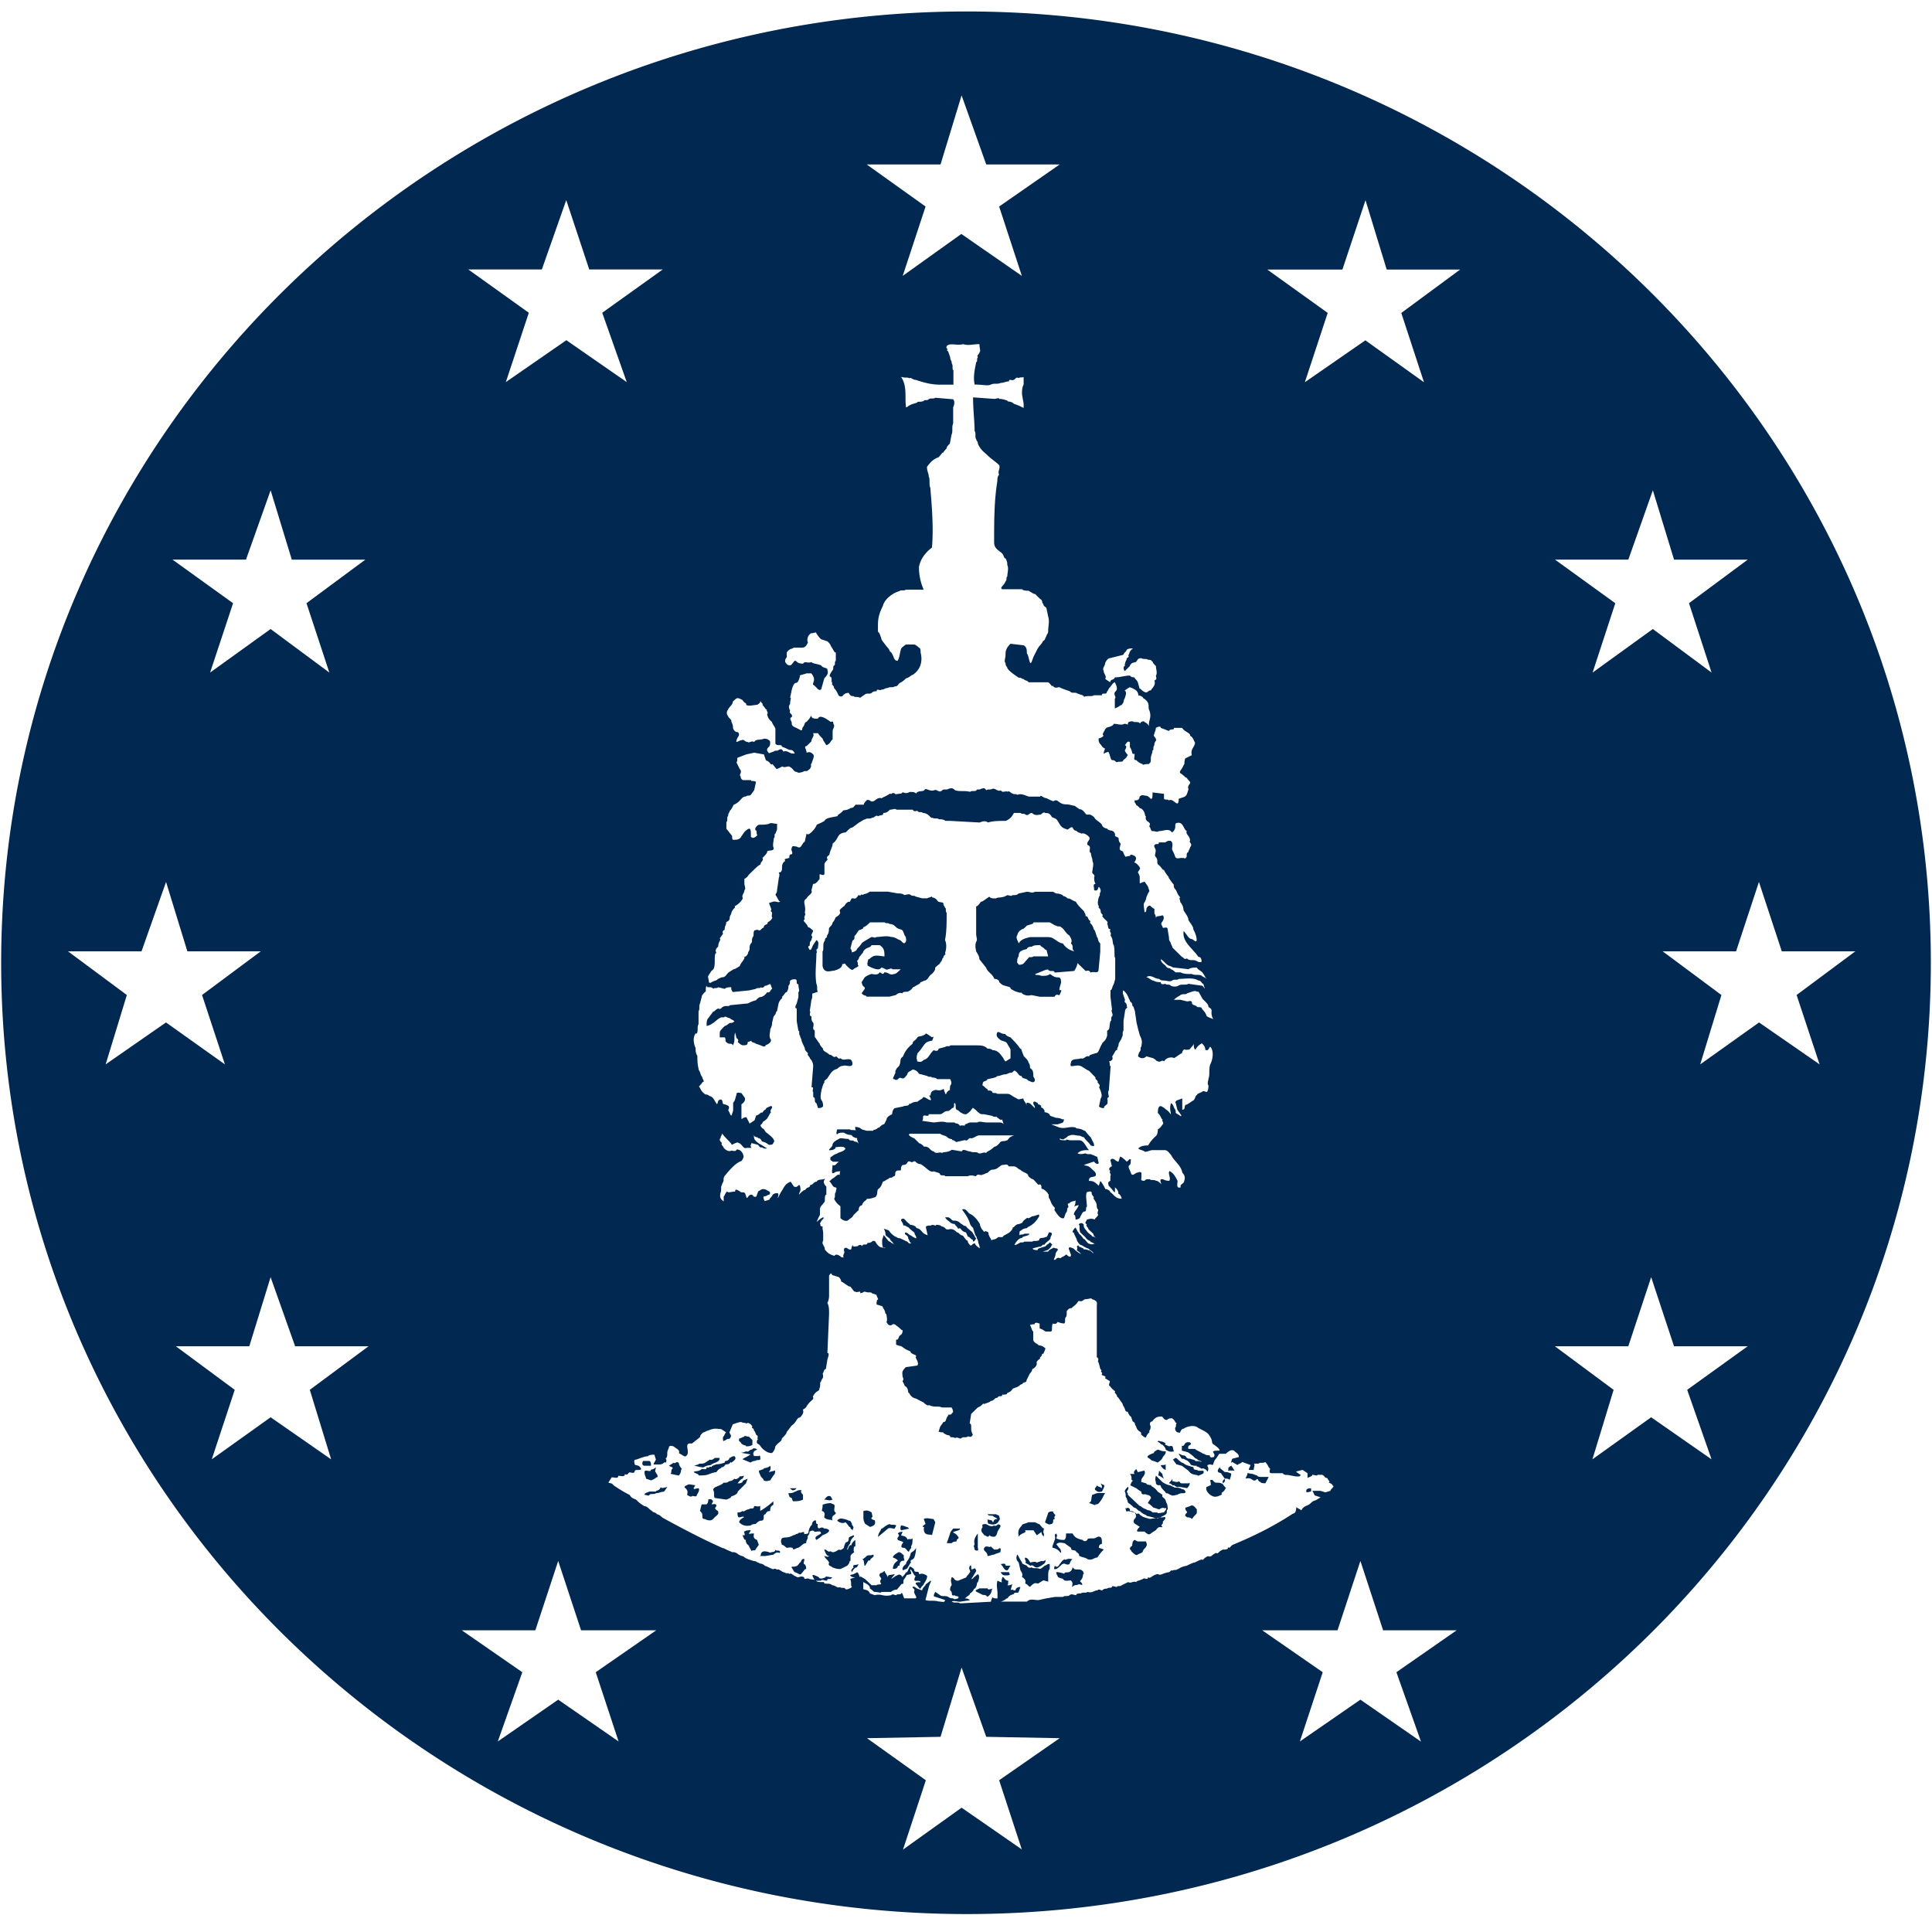 <?xml version="1.0"?>
<svg xmlns="http://www.w3.org/2000/svg" width="76" height="76" viewBox="0 0 78 78" fill="none">
    <path fill-rule="evenodd" clip-rule="evenodd" d="M34.533 62.434v-.26c-.201.133-.134.26-.201.2-.134.121-.062.187-.134.187.072-.254.134-.188.134-.32.067-.193.2-.193.129-.26-.13.062-.196.062-.196.133 0 .188-.134.122-.134.188a.536.536 0 0 0-.062.188c-.14.137-.196.066-.196.066-.201.132-.263.132-.335.071-.134.056-.134-.07-.263-.07.067.202.129.263.2.263-.066.066-.133 0-.2 0 .067.133.129.133.2.265-.066.132.063.132.135.193a.71.71 0 0 0 .325.066l.268-.132c.134-.132.072-.198.134-.198v-.199c.067-.132.2-.132.129-.188 0-.137 0-.198.072-.198m-1.062-.646c-.067-.07-.134-.07-.201-.07-.13-.123-.196.07-.263-.057v-.127c-.134 0 0-.198-.134-.137-.134.066-.067.198-.134.198-.134.193-.067.26-.134.326-.263.066-.062-.066-.196-.066-.124.066-.19 0-.19.066-.068 0-.14.066-.202.066-.196.132-.402.06-.459.132-.072.122 0 .188 0 .254.057 0 .13.066.196.122.067 0 .263-.061.263.066.067 0 .134-.066.201-.066.129-.061.19-.188.325-.188 0-.132.062-.132.062-.264 0-.061.072-.061.072-.194.067-.066.196-.066.196 0 .134 0 .268-.066.268.067-.196.127-.268.127-.196.259.129-.061.196-.132.263-.193.19-.066.263-.133.263-.199v.005zm1.32 1.17c.129 0 .062.264.129.264.134-.198.134-.264.2-.198 0-.133.197-.133.135-.255-.134.056-.201 0-.268.056-.09.088-.155.133-.196.133zm-.335.325c-.062.066-.13.127-.062.188.062-.127.134-.188.196-.188l.072-.132c-.134.066-.268 0-.206.132zm-3.893-1.108c-.196-.061-.129-.193-.129-.26-.175 0-.19.026-.196.026 0-.092.062-.092.062-.158-.062 0-.196 0-.268.066.072.194 0 .133-.062.133.062.132.062.193.134.193 0 .198.13.198.13.259.061.127.133.198.061.198.134-.07.201 0 .201-.07l.134-.189-.072-.198h.005zm.531.518c-.134-.056-.196-.056-.263-.056-.19.056-.056.188-.19.188h.257l.325-.056c.134-.132.201-.07.263-.07v-.057c-.062-.07-.129 0-.19-.07 0 .131-.202.07-.202.131v-.01zm-.794-1.098c.067-.06.134-.06.201-.06.134-.138.191-.138.263-.138.13-.066 0-.254.13-.254.061-.132.133-.132.195-.132 0-.27.129-.203.129-.27v-.127a3.15 3.15 0 0 1-.531.392v-.204c-.129.072-.258-.066-.258.072-.062.066-.134 0-.196.066-.129 0-.2.127-.263.066-.067.06-.134.06-.2.06 0 .072 0 .199.066.199.067 0 .191-.066.191 0-.129.066-.19.132-.19.198.19.198.396.132.458.132h.005zm-.19-1.702.067-.188c-.14.066-.202.066-.202.132-.067.056-.134.056-.2.056.089-.126.156-.188.2-.188l.062-.128c-.129.061-.19 0-.19.061-.13.133-.201.066-.201.066-.13.133-.196.067-.258.133-.073.056-.201 0-.201.056-.196.137-.397.137-.397.264.067.127 0 .264.067.325l.459.066c.134-.044.2-.086.2-.127.202-.066.264-.132.264-.198l.33-.33zm6.33 2.414c-.128.188 0 .188.068.188.128.066.128.198.195.137 0-.07.134-.137.067-.198.067-.066.067-.198.067-.32-.067.06-.2 0-.2.06-.063-.192-.197-.131-.264-.192l.067-.133c-.067 0-.128 0-.2.067.133.127-.063.127 0 .259.133.066.268.066.2.132zm3.63-.844c0-.132-.201-.066-.201-.132 0 .132 0 .198.072.198.19.061.325 0 .392-.137.062-.066 0-.132 0-.193l-.129-.061h-.335c0 .06.134.06.2.06.063.067.135.067.197.133-.196 0-.129.132-.196.132zm-2.779-.132.072.198c-.263.188 0 .061-.072.188 0 .33.268.204.33.27l.134-.524-.072-.132c-.134 0-.263-.066-.397 0h.005zm-2.103-.066c.067 0 0-.127 0-.198-.201-.127-.268-.061-.335-.061v.254c0 .066 0 .132.067.264l.2.127c.269-.066.197-.198.197-.264-.196-.066-.13-.066-.13-.132v.01zm4.15 1.108c-.062.066 0 .066 0 .188.067.071.196.071.134-.066v-.58c-.196.26-.134.326-.134.458zm-.985-.457-.134.391h.196c.067-.066.129-.066.196-.066 0-.122.14-.122.067-.193-.134-.193-.196-.127-.196-.193.196-.067.268-.067.268-.138h-.268c-.086.092-.129.16-.129.204v-.005zm-9.434-1.108c0-.122-.134-.067-.196-.067l.061-.127s-.061-.132-.195-.066c0 .066 0 .132-.073.193h-.195l-.067.27c.195.132 0 .32.195.32.268.132.33 0 .397-.066s.196-.127.134-.254c-.2-.132-.072-.132-.072-.203h.01zm7.784.91-.067-.057c-.061 0-.128-.066-.263-.066-.056.122 0 .193 0 .193l.33-.07zm-.526-.123c-.067-.06-.2 0-.262-.06-.202.06-.269.187-.336.187-.056.138-.134.204-.134.33l.397-.33c.073-.056.201 0 .268 0l.067-.122v-.005zm.33 1.23c-.134-.132-.195-.188-.268-.132-.129.071-.196.132-.196.193.196.066.196.133.196.133a.365.365 0 0 0-.196.325c.269 0 .13-.132.269-.132 0-.199.128-.199.196-.199 0-.066-.068-.198 0-.198v.01zm.263-.132c-.067.326-.195.326-.195.458-.202.132-.13.254-.13.254.13-.061.197-.061.197-.127.067-.066.067-.132.134-.193-.067-.133.067-.066.134-.199.067-.193.067-.325.067-.391-.067.137-.13.137-.196.198h-.01zm-10.094-2.663c-.062.193-.201.127-.201.193h-.263c-.134.061-.196.061-.196.132.062 0 .196.066.196 0 .067-.066.201 0 .263-.066.134 0 .2-.061.33-.061l.134-.193c-.196.056-.263.056-.263 0v-.005zm6.929.518-.072-.127c-.134-.066-.196.066-.263.127.129 0 .2.066.335 0zm-7.326-1.367c0-.193-.067-.193-.067-.193h-.258c-.062.142 0 .193.067.193h.263-.005zm7.852 2.282c.134.132.134.198.196.198 0 .127.129.056.067.194l.062-.194c-.13-.198-.062-.127 0-.127-.13 0-.062-.137-.196-.137-.134-.066-.196-.066-.196-.066-.196-.066-.268.066-.268.066.067.066.206.137.33.066h.005zm-8.115-2.023c0 .137.062.198.062.264l.2.067c.197-.066.197-.133.269-.133 0-.132-.072-.132-.072-.198-.062 0 0-.127 0-.198-.134.132-.263.071-.196.132-.067.066-.263-.066-.263.066zm13.523-20.703.268.336c.062.188.268.254.33.452.129 0 .201.066.201.133.129.132.19.132.19.132.202.06.269.06.269.132.13.084.218.127.263.127.134.066.196 0 .196.066.196.132.33.066.392.066l.33.066h.592c.067-.132.13-.066.196-.066.134-.26.067-.198 0-.198 0-.127.067-.254.067-.32 0-.199-.067-.199-.134-.199-.19 0-.263-.132-.325-.132-.061.071-.2.071-.335.071-.19-.07-.19 0-.257-.07l.33-.133c.128-.056.195-.056.195-.056.062.127.263 0 .263.127l.794-.066c.13-.193.13-.32.13-.32l.33.32c.066 0 .133-.056.2.066.13-.066.325.066.325-.127l.067-.722v-.325c-.129-.132-.067-.198-.129-.254-.072-.193-.072-.264-.134-.32-.067-.275-.2-.209-.129-.33-.134-.067-.072-.199-.2-.199 0-.132-.063-.132-.063-.198-.134-.132-.268-.264-.33-.386-.2-.067-.2-.133-.335-.133-.134-.132-.196-.07-.196-.132-.134-.066-.2-.066-.263-.066l-.129-.071h-.726c-.134.071-.196 0-.33 0l-.336.071c-.061.066-.128.066-.257.066 0 .061-.134 0-.201 0-.201.132-.33.061-.46.132-.133 0-.2 0-.262-.07-.206.136-.268.203-.34.203-.083.125-.146.188-.191.188V37.7c0 .132.067.254 0 .32-.067.198 0 .33 0 .391.129.199.129.264.129.32h.005zm2.18-.121c-.071.066-.2 0-.2.066-.134.132-.196.254-.263.254-.196.066-.134-.056-.196-.056 0-.066 0-.199.062-.264 0-.067 0-.128.072-.199.196-.122.263-.06.263-.122.062-.07.134-.07.196-.07.072-.062.206-.062.33-.062l.062.061c.134.071.134.132.2.132l.068.26h-.593zm-.66-.844c.063-.199.135-.199.197-.254.067 0 .129-.077.196-.143.196-.066.268-.066.268-.132h.654c.135.066.202.132.263.132.062.061.13 0 .196.061.13.077.201.265.335.336.062.117.13.188.062.32.14.132 0 .203.14.325-.196-.06-.33-.122-.465-.325-.134 0-.262-.132-.391-.198-.072-.056-.196-.056-.263-.056h-.66c-.268.056-.397.122-.464.254-.062-.132-.13-.254-.062-.32h-.005zm-2.706 11.579s.062.07.19.07c0 .057.068.057.135.194.14-.071.072.066.268.132.062 0 .062.056.129.188.072 0 .072.066.201.132 0 .122.062.056.129-.066-.067-.066-.067-.132-.129-.198 0-.056-.129-.122-.263-.26 0-.065-.062 0-.196-.126-.067 0-.067-.133-.33-.133-.067 0-.067-.066-.2-.132h-.13s0 .066.201.194l-.005.005zm-10.357 10.74.072-.127c-.129 0-.268-.066-.33 0-.196.07-.062.127-.062.127.124.132.062.193.062.264.134.097.144.066.196.066 0-.066.196.066.196-.066.086-.129.11-.217.072-.264-.134 0-.201.066-.201 0H28zm24.932.132v-.132c-.196 0-.196.066-.196.132s.134 0 .196 0zM34.667 38.997c-.072-.066 0-.127-.072-.193.129-.133.072-.194.129-.194.072-.127.128-.127.128-.198.134-.193.269-.122.336-.254h.33c.19.132.19.254.19.453-.134 0-.325-.067-.459 0-.134.066-.134.122-.2.122 0 .07-.068.198 0 .264.262.137.463.193.525.07.134 0 .206.123.263.067.072 0 .134-.066.201 0h.325c-.134.127-.196.188-.263.188-.196.071-.196-.066-.397-.066-.062.137-.134 0-.19 0-.073.137-.269.066-.33.066a.858.858 0 0 0-.269.132l-.129.199c.062.264.13.132.13.264l-.13.188c.13.132.196.066.196.132h.928l.263-.066c.134-.132.263-.066.263-.066 0-.066.129-.066.196-.066.201-.066.201-.193.268-.193.201-.127.258-.127.258-.193.067 0 .134-.067.201-.067.134-.066.134-.188.263-.264.134-.132.134-.188.134-.254.129-.137.196-.137.196-.193.134-.138.067-.199.134-.199 0-.132.134-.132.067-.193.067-.193.067-.396 0-.528.067-.32.067-.717.067-1.103-.067-.066 0-.198-.067-.198 0-.067-.067-.067-.067-.194-.067-.06-.196 0-.258-.127-.134-.137-.2-.066-.2-.137l-.202.071h-.196l-.263-.07c-.067-.062-.129 0-.196-.062-.067-.066-.196 0-.263 0-.067-.066-.196-.066-.268-.066l-.397-.071h-.721c-.202.137-.269.071-.269.137-.128-.066-.061.061-.19 0-.134.198-.134.132-.268.132-.067.066-.067.188-.134.132-.196.122-.134.188-.196.188-.14.133-.196.133-.14.265-.056.132-.129.132-.19.193-.073.188-.134.188-.134.26-.073.126-.134.126-.134.208 0 .254-.135.254-.068.32-.128.056-.061.122-.128.188-.062.137 0 .33-.062.391v.585c.062.325.325.193.459.193.2-.056.335-.122.335-.26.19-.055.123 0 .123 0 .196.204.269.26.33.204.073-.066.135-.066.207-.137h.005zm-.335-.712c.067-.203.067-.335.129-.335.072-.066 0-.188.072-.188l.134-.199c.129-.056.19-.056.19-.132.068 0 .202-.127.269-.193h.587c.072.066.134 0 .201.066.134 0 .196.066.263.127.062.077.196.077.263.132.067.133.067.199.13.265 0 .056.061.188-.063.254-.067 0-.134-.132-.196-.132-.134-.066-.206-.122-.335-.122-.19-.061-.397 0-.587 0-.073.056-.135 0-.202 0-.2.122-.335.188-.396.254-.13.203-.201.203-.201.264-.135.132-.196.061-.196.132 0-.088-.023-.152-.067-.193h.005zm-4.218 20.108c.067 0 .196 0 .263-.066v-.188l-.134-.132c-.061 0-.2-.071-.2 0-.063 0-.13.066-.191.066-.067.132.067.132.067.193.128.127.2.056.2.127h-.005zm3.16 2.867c.13.132.264.066.336.132-.072-.254.134-.193.134-.325-.134-.061 0-.264-.072-.325l-.134-.056c-.196 0-.263.056-.325.056 0 .203-.067.269 0 .269.129.06.062.193.062.254v-.005zm-4.613-1.759c.13-.044.218-.066.262-.066.13-.198.202-.127.202-.198.134 0 .134-.117.195-.117.202 0 .14-.142.202-.066.2-.132.2-.193.129-.264-.13 0-.13.066-.196.066-.062.193-.196.066-.196.193-.201.066-.263.066-.33.066-.134.056-.196.056-.196.117-.134-.061-.067.071-.201 0 0 .132-.13.071-.196.071-.13.127-.258.066-.33.127.072.066.2.066.2.137.197 0 .326 0 .46-.07l-.005.004zm-1.454-.452-.196.122c.062.06.196.06.129.132-.072.066 0 .127-.072.198l.335.071c.134-.137.062-.264.134-.264-.134-.132-.134-.254-.134-.254-.134-.071-.134.066-.201 0l.005-.005zm1.52.071c.099-.056.15-.066.15-.066.175-.071.175-.132.175-.193h-.195c-.13.122-.196.066-.196.066l-.201.132c-.134.066-.258 0-.258.066-.072 0-.134.056-.201.056.134 0 .263.061.397.061.196-.117.263-.061.33-.117v-.005zm3.362 1.032.072-.066h-.268c.134.132.134.066.201.066h-.005zm-.067.457c.134 0 .268 0 .397-.066v-.193c-.124-.132-.067-.132-.067-.193-.196 0-.196.066-.263.066-.067.061-.201.061-.263.061.041.132.057.163.062.163.134.035.067.101.134.167v-.005zm-1.325-1.037c.077.127.134.127.134.194.134.066.206 0 .263 0l.129-.194c.072-.07.072-.137.072-.203l-.263.066c.129-.127.062-.259.062-.259-.134.132-.263.061-.263.132l-.19.066c0 .132.056.132.056.203v-.005zm-.582-.976a.589.589 0 0 1-.202.056l.392.066c-.196.133-.268.133-.325.199l.325.132c.067-.071.201-.071.201-.071.062-.061.134 0 .191-.061 0-.066 0-.199-.057-.132h-.2c-.063-.133 0-.133 0-.194l.128-.07c-.062-.062-.196-.062-.196 0-.134 0-.134.126-.263.07l.005.005zm2.366 4.357c-.129-.067-.129.132-.19.132-.135.193-.135.132-.135.132-.072.066-.201 0-.201.066.062.066.062.127.129.188.2.066.2.132.263.066.129-.132.129-.193.2-.193 0-.066 0-.132-.071-.198-.062 0 0-.132 0-.193h.005zm14.172-1.658c-.082.006-.165.026-.247.026-.201-.066-.263-.066-.33-.132-.062 0-.062-.132-.196-.061-.015-.051-.046-.051-.067-.071.067.127.067.193 0 .259-.062.066-.062.132 0 .198l.201.127c-.129.127-.129.193-.072.193h.268c.134.133.201.133.263.066l.201-.132c.129-.193.201-.07.263-.127-.134-.066.072-.127 0-.198.201-.198.072-.198.072-.198-.067.02-.124.015-.185.02-.026.015-.042.02-.078.046l-.082-.026-.01.01zm.279-.945-.196-.132c-.124-.193-.268-.193-.268-.264-.191 0-.191-.066-.191-.066l-.201-.056c0-.066 0-.133.067-.199.134-.198.062-.198.062-.264l-.268.066-.062-.127c-.067.066-.134.127-.067.198h-.19c.128.133 0 .265.128.265-.129.122-.072.188-.129.188l.263.127a.853.853 0 0 0 .196.132c0 .198.201.061.201.132.129 0 .19.066.19.132l-.128.199c.196.122.196.193.268.193l.19.066c.202-.137.202 0 .264-.066.072.066-.062.132-.062.188-.134 0-.268.07-.268 0h-.196c-.13-.127-.196-.061-.258-.127-.201-.066-.201-.138-.268-.138l-.201-.188c-.19-.193-.325-.264-.268-.33-.13-.061.072-.127 0-.254-.062.056-.13.127-.13.193.073.132 0 .198.073.26l.062.197c.201.122.201.194.268.194.129.066.129.132.201.132.196.193.268.132.268.193l.258.066.118.035a.572.572 0 0 0 .16-.02c.124-.071.201-.096.253-.142.072-.071 0-.132.072-.198 0-.26-.072-.26-.072-.326-.062-.193-.196-.132-.134-.264l-.005.005zm.727-.264c-.201-.056-.263 0-.263-.056-.067 0-.134-.071-.201-.071a.896.896 0 0 1-.263-.122l-.263-.26c-.062.194 0 .194 0 .316.067.137.2 0 .2.137.135.193.197.193.197.254.134 0 .134.066.2.066.068.066.197 0 .264 0 .196-.132.33 0 .33-.132-.062-.132-.134-.066-.196-.132h-.005zm.397.717-.201.07c0 .133.072.133.072.189-.134.132-.072.132 0 .198.062 0 .129 0 .196.066.129-.188.196-.188.196-.264v-.127c-.067-.066-.134-.204-.263-.138v.006zm-1.258-1.23.2.127a.448.448 0 0 1-.071-.194l-.134-.132c0 .132-.062.203 0 .203l.005-.005zm-1.18 1.367c-.073-.137-.135 0-.202-.066.072.066 0 .188.129.132l.263.06c-.067-.06-.15-.06-.19-.06v-.066zm.319 1.296-.13-.066c-.133.066-.061.259-.133.259-.13.127 0 .127 0 .198.134.132.206.188.263.132.134-.07.2-.07.2-.132.063-.137.135-.137.135-.198.067-.066 0-.132 0-.198h-.335v.005zM39.033.463C17.53.463.047 17.648.047 38.87c0 21.22 17.488 38.406 38.986 38.406 21.499 0 38.92-17.19 38.92-38.406 0-21.216-17.416-38.407-38.92-38.407zM65.74 22.594l.99-2.8.856 2.8h2.975l-2.372 1.759.912 2.8-2.371-1.758-2.433 1.759.917-2.801-2.433-1.759h2.964-.005zM48.911 40.816c0 .133 0 .204.073.33-.134-.065-.201-.065-.268-.126-.067-.204-.202-.27-.202-.326-.061-.066-.195 0-.195-.066-.134-.066-.196-.066-.196-.132 0-.132-.134-.066-.196-.066l-.268-.066h-.263c.129-.132.196-.132.263-.193.134-.066.196 0 .268-.066.196-.066.325-.132.392-.066h.067c.128.198.128.259.2.325.135.132.197.193.197.26 0 .065.134.065.134.187l-.006.005zm-1.65-1.031c-.066-.066-.2 0-.2-.066-.062 0-.196.066-.196-.066-.258 0-.258-.067-.33-.067-.13-.066-.196-.132-.258-.132.19-.132.33.066.52.066.073.066.135.066.202.066.134 0 .196.067.33 0 .067-.066.196 0 .263-.066.263 0 .593-.066.788.066.13 0 .13.133.201.133l.062.198c-.062-.066-.062-.132-.196-.132l-.464-.066c-.133.066-.262 0-.396.066-.068.06-.263.06-.33 0h.005zm1.455-.265c-.067-.066-.135-.066-.202-.127-.128-.07-.262 0-.391-.07-.196 0-.33 0-.464-.067h-.201c-.13-.127-.196-.127-.196-.127 0-.066-.13 0-.201-.137-.062-.066-.196-.127-.196-.265.134.072.196.199.33.265.067 0 .134.07.2.07l.594.067c.067-.066.263-.066.33-.066.067.122.195.122.262.254.062.071.062.132.135.198v.005zm-4.094-12.763c.067-.132.134-.188.201-.188l.526-.132c.062-.132.134-.132.134-.198.062-.061.19-.061.263-.061-.201.132-.129.264-.201.264.072.132-.062.066-.062.188-.072.132-.072.198-.072.264-.062 0-.062.133 0 .199l.201-.199c.057-.188.263-.132.263-.188.062-.07.062-.132.196-.132.134.061.2 0 .268.061.196 0 .129.071.196.071 0 .056.072.122.134.188 0 .133.067.265 0 .387 0 .07.067.137-.062.193.062.198-.072.27-.14.396-.128 0-.128.132-.262.066s-.134-.132-.196-.132l-.072-.26c-.062-.131-.13-.131-.13-.197-.061 0-.133 0-.19-.072-.2 0-.402.072-.603.072-.057.127-.19.066-.19.198l-.202-.132c.067-.137-.062-.198-.062-.326-.072-.127.062-.198.062-.33zM37.972 6.64l.85-2.79.995 2.79h2.965l-2.444 1.698.917 2.8-2.443-1.692-2.367 1.692.923-2.8-2.376-1.698h2.98zm-8.585 22.014c.062-.132.197-.198.197-.325.195-.198.195-.132.262-.132l.134.066c.062.132.201.132.134.193.13.07.325 0 .46 0 .071-.061.128-.061.128-.193 0 .132.134.132.077.193.13.137.13.198.191.198-.062.061.073.061 0 .193.073.264.201.264.201.326.062.132.134.198.134.264v.58c.062.131.263 0 .263.131.196.061.263.128.325.128.134 0 .134.066.201.132-.2.07-.263-.133-.464-.067-.056-.066-.056-.127-.19-.066-.068.066-.13 0-.202.066l-.19.067c-.134-.133-.073-.194 0-.26.062-.066.062-.259 0-.259-.073-.066-.134-.066-.207-.066-.134.066-.324 0-.391.132-.134-.066-.196.061-.258 0-.14 0-.14-.132-.268-.066-.067 0-.134.066-.196.066 0-.198.196-.264.062-.396-.134 0-.196-.127-.196-.188 0-.137-.067-.198-.067-.265 0-.066-.13-.132-.13-.198-.071-.06-.071-.193 0-.254h-.01zm-.793 10.74.134-.203c.128-.056.128-.26.128-.386 0-.194 0-.326.067-.326-.066-.132 0-.193.073-.264 0-.198.129-.264.062-.33l.134-.188c-.062-.133.067-.133.067-.188 0-.143.061-.143.061-.275.073-.056.14-.056.14-.188 0-.066.067-.132.067-.193.067-.198.2-.198.129-.264a.778.778 0 0 0 .335-.32c-.067-.133.062-.199.062-.326.072-.066 0-.193 0-.26v-.203c.139-.066.139-.127.2-.188.269-.259.325-.325.454-.396 0-.127.134-.127.078-.26.129-.131.19-.192.19-.264.073-.06.263 0 .263-.127-.061-.132 0-.264 0-.396.073-.066 0-.193.073-.193 0-.056.061-.122.061-.194v-.203c-.134 0-.262-.06-.324 0-.263.071-.397 0-.47.071-.061.066-.128.133-.061.199.061 0 0 .122.061.188-.128.132-.195.132-.262.066 0-.188 0-.326-.062-.326s-.13.066-.201.133l-.13.188c-.066.127-.195.127-.33.127-.066-.066 0-.127-.066-.194l-.201-.254v-.264c.072-.066 0-.193.072-.254 0-.132.062-.132.062-.198.134-.133.134-.265.196-.265.268-.127.268-.32.464-.32.067-.071.128 0 .195-.071l.135-.188.072-.33c-.134-.072-.201 0-.201-.072h-.325c-.134-.06-.067-.193-.134-.193.067-.132.067-.193 0-.259l-.129-.264c.062-.066 0-.194.062-.194l.33-.127.325-.07.391.07c.067.188.067.26.134.26.134.066.134.193.201.127.135.127.135.198.196.198.201-.071.201-.132.263-.071.14 0 .201-.061.268 0 .135.071.135.193.269.193.067.071.195 0 .257 0 0-.066.134 0 .196-.066.201-.132.072-.26.134-.26.067-.198.134-.325.067-.386-.134-.137-.2-.07-.263-.07 0-.133-.134-.26 0-.26l.196-.193c0-.132.134-.198.067-.33h.196c.134.198.201.198.201.264.13.198.13.259.191.198.134-.066.134-.198.201-.198v-.326c0-.127.062-.127.062-.259-.062-.07 0-.193-.134-.132l-.196-.132c-.129-.066-.263-.132-.33 0-.134 0-.263 0-.263-.132-.067.132-.134.198-.196.264-.072 0-.072.132-.134.198-.067.066 0 .188-.124.122-.2-.122-.335-.122-.335-.259 0-.127-.134-.193 0-.26.062-.131-.134-.131-.067-.258-.062-.128-.062-.194 0-.265 0-.193.067-.259 0-.259.067-.264.067-.457.201-.59.14 0 .14-.132.201-.259-.067-.071.124-.071.258-.132h.196c.201.254.067.33.067.452.196.133.196.265.33.199l.129-.453c.201-.198.129-.264.129-.325 0-.127-.19-.066-.258-.198-.196-.066-.33-.066-.397-.132-.134.066-.268-.056-.33.066-.258 0-.258-.122-.33-.122-.129.122-.129.188-.2.188-.13 0-.13-.066-.197-.132 0-.056 0-.133.067-.189v-.198c.13-.193.263-.132.263-.193h.33c.201 0 .201-.132.263-.198-.062-.127 0-.325.134-.386.134 0 .201-.066.201 0 .13.198.196.264.263.264l.19.066c.135.127.135.188.135.188.134.198.134.264.201.264v.33c-.072.057 0 .189-.072.189-.062.071 0 .132-.062.198-.134.188-.134.26-.072.26.072.065 0 .198.072.259-.072.066.062.066.062.198.2.193.134.391.335.325.062-.071.124-.132.258-.132.062.132.134.132.196.132.072.066.134 0 .263.066l.2-.137c.062-.061.202 0 .269-.061.067-.066.129-.066.2-.066 0-.132.135 0 .191-.066.134 0 .134-.066.263-.066.073-.061.201 0 .268-.061.13 0 .13-.072.207-.138.129-.06.196-.132.258-.188.195-.066.195-.137.262-.137.392-.26.392-.65.325-.905 0-.06 0-.193-.062-.193-.134-.132-.2-.132-.2-.132h-.33c-.202.132-.202.193-.202.193-.056.198-.056.33-.134.463-.196 0-.129-.265-.325-.392 0-.066-.072-.132-.129-.198-.139-.188-.206-.254-.206-.32-.056-.137-.056-.198-.134-.264v-.265c0-.325.072-.518.201-.782.062-.265.397-.519.665-.59.057-.061.196 0 .258-.061h.722a2.241 2.241 0 0 1-.19-.915c.061-.325.262-.585.525-.783.067-.778 0-1.626-.067-2.414-.062-.127 0-.32-.062-.453 0-.132-.072-.198-.072-.39.134-.189.263-.321.464-.387.134-.132.134-.193.196-.193.067-.127.134-.127.134-.199.062-.132.134-.132.134-.188l.062-.33c.067-.132 0-.33.067-.457v-.651c.062-.132.062-.254 0-.325l-.722-.061c-.072.06-.201 0-.263.06-.072.072-.2 0-.2.072-.192.06-.259 0-.259.06l-.196.062c-.2.07-.2.132-.262.132-.062-.386.061-.844-.202-1.23.202.06.263 0 .33.06.067-.06.134.062.263.062.397.132.66.193.99.193h.531v-.585c-.067 0 0-.198-.067-.269 0-.127-.062-.127-.062-.25-.072-.197-.072-.263-.134-.263.062-.133-.067-.072 0-.199.134-.132.392 0 .66-.07.196.07.397 0 .655 0 0 .192.062.269 0 .33 0 .066-.129.132-.062.198-.067.06 0 .188-.067.188-.067.33-.129.595-.067.915.33 0 .531.066.66 0 .134-.066.263 0 .392-.066.134 0 .2-.061.335-.061 0-.132.134 0 .2-.071.063 0 .063-.128.192-.061.072-.061.2 0 .2-.061v.32c-.066.122-.066.264-.066.391l.067.387v.167l-.201-.096-.191-.072c-.134-.127-.263-.06-.263-.127-.201-.07-.268-.07-.33-.07 0-.062-.129 0-.201 0l-.856-.062c0 .519.062.971.062 1.362.067.067 0 .265.067.33 0 .067.067.067.067.189.124.264.258.33.392.463.134.132.335.264.464.39.062.128-.072.255 0 .387-.072.066-.072.198-.072.264-.13.783-.13 1.627-.13 2.47 0 .265.202.321.33.453.063.066.063.198.135.198.067.133.067.194.067.265.067.132 0 .32 0 .457-.067.061 0 .132-.067.193-.072.194-.263.26-.134.326h.794c.067.06.196.06.263.06.129.072.2.133.268.133l.196.193c.134.071.062.198.134.198 0 .127.129.127.129.193l.067.326c.062.198 0 .386 0 .584 0 .127-.067.127-.067.193-.073.133-.073.199-.13.199a.875.875 0 0 1-.133.188.743.743 0 0 0-.13.198l-.133.26c-.072.187-.072.253-.134.253-.072-.198-.072-.32-.134-.386 0-.132 0-.264-.134-.33l-.526-.061c-.201.193-.201.325-.201.457 0 .127-.072.254 0 .32 0 .137.067.137.067.193.067.133.263.26.459.397.134 0 .134.056.2.056.062.07.197.07.197.132h.793c.13.066.13.198.196.137.062.127.191.061.258.061.268.132.402.132.459.193.067.061.201 0 .268.061.196.072.268.072.268.138.134-.067.33 0 .397-.067h.325c0-.132.201 0 .201-.132.062-.066.062-.132.134-.193.09-.132.153-.198.19-.198.14.264.078.33 0 .396-.056.133.078.199 0 .265v.391c.202-.066.202-.132.269-.132.129-.132.067-.193.129-.264.072-.204.072-.265 0-.326l.2-.132a.81.81 0 0 1 .264.132c.129.122.062.265.129.199.195.066.134.132.195.132.264.193.135.33.202.457.129.325-.062.458 0 .656-.13-.198-.202-.137-.202-.198-.195 0-.134.132-.195.06-.073-.06-.201 0-.263-.06-.201 0-.201.06-.201.132-.196-.071-.13 0-.258 0-.19 0-.325-.071-.325 0-.134.132-.268.066-.335.193-.062.132-.134.193-.062.26-.134.131-.201.07-.201.131s0 .127.067.199c.062.066.062.127.196.188-.062.132-.062.203-.062.203.134-.071.196-.071.196-.071.072.132.072.264.134.33.201 0 .129.127.268.066.129 0 .196 0 .196-.066.196-.132.134-.198.196-.198-.086-.088-.129-.154-.129-.198.072-.127.072-.193 0-.193.072-.133.129-.194.201-.133v.194c.129.193.057.325.19.269 0 .188-.061.26.068.26.196.192.263.126.263.192.2-.066.263 0 .263-.066.062 0 .062-.127.062-.198 0-.132.067-.188.067-.325.072 0 0-.127.072-.193 0-.194.124-.194.062-.26 0-.066-.134-.132-.062-.198 0-.066.062-.132.062-.254.129-.066.2-.066.2 0l.33.127c.068-.127.202 0 .202-.127h.325c.134.188.33.188.33.32.134.071.134.198.195.265 0 .193-.196.259-.129.518l-.267.132c-.062.198 0 .198-.062.264-.073.194-.201.26-.134.33.195.128.195.189.268.189 0 .06.129.132.129.198 0 .056-.13.127-.068.26-.061.187-.061.264-.195.32l-.201.066c0 .066 0 .193-.068.193-.128-.061-.195-.193-.33-.127-.061-.066-.133 0-.195-.066v-.199l-.464-.056c0 .189 0 .26-.067.26-.062-.066-.13-.127-.191-.127-.072 0-.201-.072-.268.056 0 .132-.13.132-.201.132 0 .127.067.127.067.188.129.07.129.137.196.137.2.132.134.32.2.32-.072.26.259.193.13.397.062.066.062.198.129.198.133 0 .195.056.262 0 .202 0 .397-.132.531.056.263-.193 0-.392.263-.392.201 0 .201.27.335.336-.072.122.13.188.13.386-.068.066.133.132 0 .265 0 .066-.068.127-.068.193-.134.06 0 .193-.134.259-.196-.066-.33.066-.397-.066-.062-.193-.129-.264-.129-.32 0-.066.068-.265-.067-.326-.067 0-.128 0-.2.066h-.264c0 .133-.129 0-.19.133 0 .066.061.132.061.188 0 .132-.061.203 0 .264.13.132 0 .26.13.33.134.127.134.194.2.194.135.254.196.254.196.32.09.135.157.225.202.27 0 .06 0 .126.061.192.067.056.067.193.201.326-.067.066 0 .066 0 .188a.513.513 0 0 1 .134.325c.062.132.196.264.196.396.067.127.201.255.201.387.067.132.134.264.134.452-.067.066-.067 0-.196-.066-.133 0-.195-.188-.33-.32-.072.447.392.717.593 1.042.13 0 .13.132.13.198-.13.056-.197-.066-.325-.066-.13 0-.202 0-.263-.071-.134.07-.134-.056-.201-.056l-.392-.386c0-.072-.067-.133-.067-.204-.067-.066-.067-.132-.067-.198l-.062-.376c-.072-.076-.201.056-.201-.076-.062-.061-.062-.127 0-.194.072-.127.072-.188 0-.254-.134.066-.263 0-.263.133 0 0 0-.133-.062-.194v-.193c-.14-.066-.14-.132-.201-.132-.201.066-.062.264-.201.264 0-.127-.062-.33 0-.391.072-.127.072-.188.072-.188.067-.198.129-.27.129-.27l-.062-.193-.134-.193-.196.071v-.269c-.036-.132-.072-.147-.072-.188.134-.193.072-.132.072-.193-.129-.183-.222-.193-.222-.193.093-.133.093-.199.021-.26-.134-.07-.19-.07-.19 0-.135 0-.202.061-.202 0-.062-.07-.062-.203-.129-.203-.19-.06 0-.26-.067-.32-.062-.066-.062-.132-.062-.198-.061-.066-.195-.066-.139-.133-.056-.254-.258-.121-.325-.254-.067 0-.2-.066-.2-.132-.063-.132-.264-.193-.325-.325-.202-.188-.263-.061-.33-.127-.062-.066-.134-.198-.263-.198l-.196-.138c-.072 0-.196-.056-.33-.056-.335 0-.335-.259-.526-.127-.196-.066-.263-.132-.335-.132-.134-.056-.196-.132-.196-.056h-.464c-.196-.07-.325-.132-.459-.07-.067-.057-.129 0-.196-.057-.067 0-.134-.132-.2-.066-.068-.06-.202.066-.269-.06-.129.06-.19-.067-.325-.067-.129.066-.2 0-.268.066-.072-.132-.134-.066-.2-.066-.063.066-.192 0-.192.066-.067.061-.2 0-.257.061-.268-.06-.397 0-.604-.06-.129-.133-.19-.067-.263-.067-.061.066-.196 0-.263.066-.133.132-.195-.066-.33 0-.195.061-.33-.132-.396 0-.062.061-.258 0-.325.132-.067-.066-.13-.066-.263-.066-.196.127-.263-.06-.33.066-.134 0-.263.056-.263 0-.134-.066-.134.056-.196 0-.201.132-.268.132-.335.188-.19-.056-.263.133-.392.133-.067 0-.067-.067-.2-.067-.063.066-.135.133-.135.194h-.325c-.072.056-.072.132-.2.132-.197.132-.326.066-.326.132-.134.132-.206.132-.206.198-.263.061-.459.061-.53.193-.197.127-.326.127-.326.193-.067.133-.134.199-.2.265-.068.056-.135.122-.197.056l-.072.325c-.129.066-.129.325-.325.198-.072 0-.2-.066-.2.066-.068.066.128.254-.068.254-.062.072 0 .199-.062.133-.067.066-.2 0-.134.132-.129.066-.129.198-.129.264 0 .193-.072.193-.134.193.062.132 0 .188 0 .254l-.067.463c0 .127-.061.127-.061.193.128.198.128.264.19.264-.062.061-.129 0-.263 0l-.19.061c.062.193.129.265.062.326.128.066 0 .198.072.264-.072.188-.201.132-.201.26-.191.065-.134.126-.134.126-.135.077-.135.132-.191.132-.134-.056-.134 0-.201 0-.062.133 0 .199-.062.265-.067.122 0 .188-.067.254-.062.071-.062.132-.062.203 0 .122-.062.122-.062.193-.067.194-.2.127-.14.194-.06.132-.19.254-.19.325-.134.091-.221.137-.263.137l-.196.127c-.134.137-.134.193-.268.193-.2.066-.2.132-.263.132-.196.067-.196.133-.263.067 0-.133-.072-.26 0-.26h-.025zm-.464 2.338c.072-.132 0-.254.072-.386v-.523c.062-.067 0-.189.062-.32l.067-.26c0-.066.072-.132.134-.198.062 0 0-.127.062-.254 0 .132.2 0 .268.132.067-.066.134 0 .2-.066l.264.066c.061-.066.196-.066.263-.066 0 .066 0 .127.067.193l.66-.066.268-.061c.061-.066.19 0 .19-.066.134.066.134-.061.201-.061.062 0 .134-.066.196-.066l.073.198c-.073 0-.073.188-.202.127-.134.198-.268.198-.268.198-.056 0-.129.061-.19.132-.268.066-.268.133-.397.133l-.66.066c0 .066-.196 0-.268.066-.062 0-.062.127-.196.066-.134.056-.134.122-.201.122l-.196.264c-.072.066-.072.198-.072.32.268-.06.397-.254.53-.32.068-.06.202 0 .202-.06.061 0 .134.06.196.06.067.066.134.066.196.132-.062.066-.13.066-.196.066-.14.122-.196.122-.196.122-.134.138-.201.199-.201.27v.188h.2c.063.066 0 .137.063.193.139.132.2 0 .268.132.062-.132.062-.193.062-.264 0-.132 0-.254.072-.254-.072 0 0 .127 0 .188 0 .06.129.066.062.193.134.132.2.132.2.132.135 0 .202 0 .202-.132.098-.026.128-.04.134-.051.067.102.123.056.19.117l.191.066c.134.066.201.066.201 0 .196-.066.268-.193.196-.264-.062-.133 0-.255 0-.387.072-.137.072-.198.072-.259l.062-.254c.134-.132.072-.203.134-.203l.067-.32c.062-.204.191-.204.134-.26.13-.132.13-.198.196-.198.067-.127.067-.193.067-.254.062-.066.062-.132.062-.198.067-.066.134-.066.201-.066.14 0 0 .198.14.198 0 .198.066.254 0 .32v.198l-.068.26c-.072.132-.072.198 0 .198v.518l.067.386c.067 0 0 .133.067.199 0 .066.062.132.062.203.067.193.13.26.13.32 0 .061.071.127.133.188-.062.066.072.137.072.204a.448.448 0 0 1 .134.31l-.067.854c.134 0 0 .132.067.193v.198c.134.061 0 .188.134.26l.062.192c.067 0 .134 0 .201-.066 0-.066 0-.193-.067-.254-.067-.132 0-.33 0-.396.067-.204.067-.26.13-.326-.063-.066.128-.132.128-.193.067-.066.134-.27.335-.335.062 0 .13-.132.268-.132.124-.056.325.076.392-.056 0-.066 0-.133-.067-.198-.134-.057-.325.065-.402-.057-.129.056-.129-.07-.19-.07-.135.07-.135-.072-.269-.072-.134-.127-.263-.127-.263-.254-.134-.132-.134-.198-.134-.198-.067-.066-.129-.193-.196-.264v-.265c-.134-.06 0-.198-.067-.32-.067-.066-.067-.132-.067-.254-.134 0 0-.203-.067-.203l.067-.453c.067-.132 0-.264.067-.264l.196-.066c-.062-.066 0-.193-.062-.32-.067-.397 0-.844 0-1.236.062-.07-.067-.132.062-.193 0-.132.067-.27-.062-.335l-.134.203c-.067.132-.067.193-.134.193-.134-.193 0-.132 0-.193 0-.071 0-.137.067-.203 0-.066.067-.122 0-.188 0-.066.067-.133.067-.199-.067-.055-.134-.132-.2-.132-.063-.193-.264-.254-.135-.32-.062-.132.072-.193 0-.26.072-.33-.129-.452.072-.584.062-.132.263-.198.196-.325l.067-.26c.134 0 .196-.131.263-.203v-.188c.067 0 .134.066.196 0V34.9c0-.061.067-.127.129-.193-.062-.127 0-.127.067-.199.062-.254.134-.32.134-.452.196-.132.196-.325.325-.391 0 0 .077-.056.2-.056.135-.132.197-.198.269-.198l.268-.199c.129-.066.19-.132.258-.132.062-.066.201 0 .268-.066.129 0 .129-.127.258-.06.072-.067.2 0 .2-.133.14 0 .197-.066.269-.132.134 0 .196-.066.263 0h.66c.062.132.196 0 .196.066.067.066.196 0 .196.066.268 0 .33.254.397.188.066.066.2 0 .262.066.062 0 .196 0 .263.066h.201l1.186.066c.134-.066.268-.066.33 0 .201-.066.464-.066.727-.066.268-.132.268-.259.33-.32h.263c.062.066.129 0 .196.066.134.066.134-.066.263-.066.134.132.268.066.33.066s.134-.132.196-.066c.2 0 .2.066.263.132 0 .061.134.061.2.127.13.132.13.33.398.392.062.066.134-.066.196-.066.067-.066.067.132.2.132.13.122.197.066.197.122.134-.056.263.066.33.132.072.127-.134.193-.062.325.196.066 0 .26.134.326 0 .132.062.193.062.325.067.127 0 .264 0 .391-.062.132.128.132.067.254 0 .066 0 .199.061.27-.128 0-.061.122-.061.259.196.056.134-.132.196-.132.067.066.067.132.067.193-.067.071 0 .137-.067.198-.062.203-.062.325 0 .392-.062.066.067.066.067.193s.134.132.061.198c.134.198.263.198.201.32.062.066 0 .209.135.209-.073.122.061.122 0 .254.133.188.061.32.133.391.057.254 0 .453.057.518v.85l-.056.198c-.073.127-.073.254-.135.254v.264l.062.519c-.062.066.072.198 0 .269-.062.06 0 .193-.062.193-.072.264 0 .325-.134.386v.199c-.067.259-.2.259-.2.325-.13.198-.13.386-.264.386-.19.066-.263.066-.263.138-.133-.072-.195.127-.33.07-.134.056-.33 0-.396.128 0 .066-.062.132 0 .188.139 0 .268-.056.397 0 .134.076.196.132.33.193l.262.27c-.061.06.135.126.073.193.062.066.129.122.062.193.128.264.128.391.067.452l-.067.325c.067.066.128.066.2.066 0-.127.197-.127.135-.259.062 0-.067-.132.062-.188 0-.071-.062-.198 0-.264l.072-.986c-.072 0 0-.122-.072-.188.072 0 .2-.067.133-.194.13-.198.13-.264.202-.264 0-.122.061-.122.061-.26.062-.126.13-.192.13-.263.066-.066 0-.188.066-.265v-.386l.062-.397c0-.121.13-.121.072-.188 0-.193-.134-.132-.072-.259-.062-.193-.129-.325-.062-.391.196.198.134.198.196.264 0 .061.072.132.072.193.13.066.057.194.13.194l.061.188.067.462.062.26.072.259c.134.259.062.325.062.457-.062 0 0 .122-.062.188a.448.448 0 0 0-.072.198c.134.127.268.072.335 0l.258.072c.134.055.134.126.196.126.134.067.134-.066.268 0 .062-.127.263-.193.397-.127.129-.07.196-.142.325-.203 0-.066.072-.188.134-.132.072 0 .2 0 .2-.061.09-.088.135-.154.135-.198 0 .132 0 .198.067.259a.585.585 0 0 1 .263-.26c.134.133.134.199.134.26.134.066.134-.061.2-.122.135.122.135.458 0 .717-.071.249 0 .38-.071.58 0 .065-.062.197 0 .258 0 .072 0 .204-.062.27-.067 0-.134-.066-.201 0-.13.066-.196.066-.196.127-.067 0-.067.132-.134.203-.201.127-.263.188-.33.188-.062.066 0 .198-.134.198v-.457c-.129.071-.325.071-.263.198l.067.264c.134.189.196.255.134.255l-.201-.127c0-.072 0-.127-.062-.199-.045-.128-.09-.193-.134-.193-.067.264 0 .32 0 .453-.129-.188-.201-.188-.263-.26-.2-.127-.134-.066-.201-.066-.062.066-.062.193-.062.265.134.127.134.264.196.264-.062.06.072.127 0 .193-.134.198-.196.198-.196.198 0 .199-.067.265-.067.265a1.47 1.47 0 0 0-.325.391c-.268 0-.33.061-.402.122.072.066.201.066.268.132.134 0 .201-.066.33-.066h.464c.134 0 .196.132.263.193.134.27.397.402.459.722.072.066.134.193.072.325 0 .133-.2.133-.134.26-.2.066-.134-.127-.134-.26-.129-.259-.196-.325-.33-.396-.062.132.067.264 0 .396-.196 0-.196-.066-.33-.066-.072.066 0 .122 0 .199-.072-.072-.134-.133-.2-.133-.135-.066-.202 0-.264-.066-.062 0-.2 0-.2.066-.197 0-.135-.066-.135-.132v-.193c-.062-.066-.134 0-.196 0-.206.132-.134.066-.206.066-.057-.198-.19-.33-.057-.386.057-.132 0-.198.057-.198-.129-.072-.057 0-.19.066-.135-.133-.224-.199-.269-.199l-.062.199c-.139 0-.196-.199-.33-.066l.062.254c-.134.066-.134.132-.062.193-.072.066.062.132 0 .198v.198c-.134.061-.072.133-.072.194.201.198.201.264.258.264v-.193c.077.066.14.132.14.264.061 0 .128.132.128.193-.268 0-.325-.193-.459-.264 0-.066-.134-.127-.2-.127a1.297 1.297 0 0 0-.197-.326l-.067.194c-.196-.194-.263-.194-.397-.194 0-.198.134-.132.263-.198.072-.132-.062-.198-.19-.325-.135-.127-.202-.066-.269-.127l.397-.132c.062.066.134.132.196.066l-.062-.265c-.072 0-.134-.07-.2-.07-.063-.062-.197 0-.264-.062-.062 0-.196.061-.33 0 .134-.132.268-.132.464-.132-.134-.127-.196-.396-.397-.396h-.33c-.129 0-.196-.066-.196 0-.133 0-.268 0-.268-.066.067 0 .134.066.196 0 .134-.061.134-.122.201-.122.13-.066.263 0 .392 0 .067 0 .134.066.201.066.062.127.196.198.268.33.191.061.13 0 .13-.071l-.13-.26c-.2-.193-.2-.269-.268-.269-.2-.122-.33-.056-.33-.122-.263-.066-.397.061-.665 0l-.33-.132h.263l.201-.066c.062-.066.062-.188 0-.127a.507.507 0 0 0-.263-.066c-.2-.071-.263-.071-.263-.137-.128-.127-.257-.061-.2-.127-.063-.194-.197-.128-.135-.194-.061-.127-.19-.066-.128-.127-.197-.127-.197-.066-.197 0s.062.066.062.194l-.195-.194c-.202-.066-.134 0-.134.066-.068-.132-.135-.188-.135-.264-.067 0-.2.071-.263 0-.263-.132-.262-.188-.397-.188h-.396c-.057-.066-.196 0-.196-.066-.067-.132-.201 0-.201-.132-.062 0-.134-.132-.196-.132 0-.26.134-.122.196-.26.263-.06.335-.06.397-.127.128 0 .195-.07.33-.07.066 0 .133-.062.2-.062.135 0 .135-.137.197-.071.128.071.128.203.262.203 0 .127.196.066.263.188.073 0 .201.133.268 0 0-.127-.062-.127-.062-.188 0-.27-.072-.27-.133-.325 0-.198-.073-.198-.073-.264-.061-.127-.196-.194-.196-.265-.067-.127-.067-.254-.129-.254-.134-.198-.262-.32-.396-.457-.202-.066-.202-.132-.202-.132-.2 0-.262-.133-.33-.061-.056.127 0 .188.073.254.129.127.263.07.33.193.067.132.134.198.134.26v.335l-.201.127c-.072-.066-.072-.127-.134-.193-.13-.199-.258-.265-.392-.265-.067-.06-.13-.06-.201-.06-.134-.133-.268-.133-.46-.133h-1.05c0 .066-.135 0-.202.066l-.263.066c0 .061-.062.127-.2.061-.197.193-.197.336-.398.392-.134.132-.19.066-.258.066-.067-.194 0-.265 0-.33.196-.189.258-.387.392-.453.134-.056.201-.056.201-.056.067-.137.067-.203 0-.137-.2-.132-.263-.188-.263-.132-.2.132-.263.066-.33.132-.067.137-.196.137-.196.264-.262.198-.33.386-.397.524-.128.07-.067.193-.128.325 0 .056-.135.132-.135.188-.067.061 0 .137-.067.193 0 .071-.134.198 0 .198.067.067.13 0 .207-.06.056 0 .129.06.196 0 .062-.067.129-.138.129-.199.067-.071.134-.071.2-.137.264.06.197.193.325.193l.263.071c.072.066.134 0 .201.066.067 0 .134 0 .201.061h.526c.062.133.062.198 0 .26-.026.172-.01.167-.005.172-.196.092-.129.219-.196.158l-.067-.198c-.196.132-.258 0-.397.066-.196.066-.067.264-.196.193.13.203.062.203.062.203-.196-.07-.268-.203-.33-.07-.129.07-.196.131-.196.131-.263 0-.263.132-.33.066 0 .127-.134.066-.263.127l-.33.066c-.134.127-.061.26-.134.26-.134.066-.19.137-.19.203-.072.127-.072.193-.14.193-.128.066-.128.132-.2.132-.13.122-.197.061-.197.122h-.268l-.195-.056c-.13-.132-.263-.06-.263-.132 0 .132 0 .188.062.188-.135-.056-.264 0-.264-.056h-.525c-.042.133-.042.199 0 .199.067-.066.129-.066.268-.066.196.132.33.066.33.132.134.122.268.066.196.122l.072.198c-.072-.132-.206-.056-.206-.132-.062 0-.196 0-.196-.066-.196 0-.335-.061-.397 0-.13.066-.263.142-.263.27-.072.121-.134.121-.134.187.196 0 .268-.066.268-.127.129 0 .33-.06.392.061-.062.132-.263.132-.33.198-.196.061-.196.133-.263.133-.062.198.072.132.072.198h.263c-.129.066-.129.188-.263.132 0 .188-.072.386.062.32.072-.066.2-.066.258-.066-.057.066 0 .198-.057.132-.067 0-.129.066-.201.127-.134.066-.134.132-.196.132.134.133.134.26.268.26.062.066 0 .066 0 .193-.072.066 0 .203-.072.264.134.264.258.264.258.325v.458c.139.132.268.132.335.066.062-.066.134-.066.196-.193l.206-.199c0-.127.062-.188.129-.188.062-.193.196-.193.196-.264.2 0 .268-.06.33-.06.128-.072.072-.265.128-.331.201-.132.134-.325.263-.325.072-.067.134-.067.201-.133.134 0 .134-.066.196-.066.067-.066 0-.132.067-.198.062-.066.196 0 .196-.066s0-.132.067-.188c.263 0 .13-.198.325-.132.067.066.134-.066.196 0 .134.132.196.066.263.132.196.127.33.32.464.254.201.066.263.066.263.132.067.066.2 0 .2.066h.924c.134-.066.263 0 .33 0 .067-.132.19 0 .263-.066.062 0 .134-.066.196-.066.072-.066.134-.132.2-.132.197 0 .264-.132.392-.188.134 0 .201-.066.268.056h.202c.128 0 .19.132.262.132.13.132.325.132.325.26.13.131.201.131.201.131.196.198.196.255.263.199.134.056 0 .193.134.193.196.127.196.198.196.198.062 0 0 .132.062.193.067.132.067.193.134.264 0 .061.13.061.062.188.129.199.263.392.392.326l.067-.193c.062-.066.062-.133.062-.199.129-.066-.062-.193.072-.193.129-.127.196-.066.263-.127 0 .061 0 .193-.067.254.129-.06.196-.06.196-.06-.067.187-.196.253-.196.386.067 0 .067.127.067.193.129 0 .196-.066.196-.132.067-.066.067-.194.196-.194.067-.066 0-.132.067-.193 0-.193-.067-.457 0-.584.196-.066.196 0 .196.066 0 .06.129.132.067.193.062.066.134.193.134.264 0 .061 0 .127.062.188 0 .066-.062.133 0 .199-.062.127-.134.127-.134.193-.191-.066-.263 0-.325 0 0 .066-.134.127 0 .198-.067.056.062.127.062.193l.2.188c0 .066.063.132.135.198-.134-.132-.201-.066-.201-.132-.196-.127-.196-.188-.263-.254-.062-.071-.062-.137-.062-.193-.067-.071-.134-.071-.201 0 .067.056 0 .193.067.325l.196.188c.134.194.263.133.2.194.063 0 .13.066.192.066-.191.066-.191 0-.263 0-.135-.122-.135-.188-.196-.188-.134-.199-.201-.199-.201-.255-.067-.066-.067-.132-.13-.203-.133.137-.133.203-.066.203.067.188.129.255.129.32.067.123.134.189.195.189.202.132.263.132.263.132.135.127.202.127.202.198-.067-.066-.13-.127-.202-.127-.134-.071-.196 0-.196-.071-.134-.066-.2-.066-.2-.132-.13.066 0 .066-.068.203.176.127.165.158.17.158-.17-.097-.231-.158-.299-.224-.139-.066-.195-.066-.195 0 .061.198.128.26.061.325-.128 0-.128-.127-.195-.066-.067.066-.135.066-.202.132-.195-.066-.133.066-.262.066 0-.066.067-.137.067-.264.062-.127.129-.127.062-.198-.13 0-.13-.066-.191 0-.196.071-.134.127-.196.127h-.196l.196-.061c.196-.137.129-.203.196-.203-.134-.188-.134-.066-.134-.066-.13.066-.13.132-.201.132-.196.066-.263.066-.263.137-.062 0-.196 0-.196-.071l.263-.066c.134 0 .134-.133.196-.066.134-.188.263-.188.263-.326.072-.132.072-.188-.067-.188-.062.127-.062.188-.13.188-.128.066-.267 0-.267.132-.13.056-.263 0-.263.056h-.336c-.061.066-.195 0-.195.066-.073 0-.073.066-.202.066a.69.69 0 0 1 .13-.188c.133-.132.2-.066.2-.132.196-.066.269-.066.269-.132h-.202c-.061.066-.128 0-.195.066 0-.127 0-.188.061-.188.13-.137.263-.066.263-.137.269-.127.336-.254.397-.325.13-.194.062-.133.062-.194l-.196.066c-.134 0-.196.133-.268.067-.13.088-.196.152-.196.193a.463.463 0 0 1-.2.07c-.13.057-.13.128-.192.128 0 .071-.067.137-.134.203-.2.127-.268.127-.268.188h-.19c-.13.133-.201.066-.263.133-.067-.133-.13-.199-.13-.32-.205-.133-.133.055-.205-.067-.134-.137-.134-.264-.134-.264a1.209 1.209 0 0 0-.263-.33c-.062-.067-.13-.067-.191-.128-.072-.066-.134-.198-.268-.132.196.265.268.392.325.59.067.127.129.127.129.193.067.188.067.254.134.32 0 .066.061.132.061.193 0 .066.062.133.062.265-.127-.088-.19-.154-.19-.199-.13 0-.13.133-.202.067-.134-.133-.062-.188-.134-.188-.128-.133-.128-.199-.195-.199-.13-.066-.13-.127-.202-.127-.067-.066-.134-.132-.263-.132-.185.046-.195-.025-.195-.025-.135-.117-.135-.046-.196-.117-.131-.038-.196-.038-.196 0-.067 0-.134-.056-.201 0-.134 0-.201.022-.201.066l.072.325c-.201-.066-.201-.127-.268-.188-.13-.137-.196-.066-.196-.137-.134-.127-.263-.066-.263-.127-.196-.132-.196-.265-.325-.199-.067.067.067.128.067.255.129 0 .129.066.196.066.196.203.263.203.263.259 0 .066.067.066.067.198-.196-.066-.196-.132-.263-.132-.134-.127-.196-.127-.196-.066 0 .066.134.066.134.198.067.127.067.188.134.188-.134.066-.134-.066-.2-.066l-.264-.127c-.134 0-.134-.066-.196-.066-.2-.132-.2-.188-.263-.254l-.2-.066a.438.438 0 0 1 .072.254c.128.132.19.132.19.198.134.122.134.188.201.188-.2-.066-.2-.132-.263-.132l-.2-.254-.063.198c0 .188 0 .392.14.32-.263 0-.263-.066-.34-.132-.063-.066-.063-.188-.197-.132-.067.066-.134.066-.2.066 0 .132-.202 0-.202.132-.062-.066-.129-.066-.19 0-.073 0-.207.066-.207-.066l-.061.204c-.135 0-.135-.072-.202-.072-.128 0-.067.127-.067.199-.061.127-.061.193 0 .193-.2 0-.123-.066-.2-.066-.057-.066-.191-.066-.191 0-.269-.066-.336-.193-.397-.254 0-.138-.067-.138-.067-.204-.062-.066 0-.132 0-.188v-.264c0-.122-.062-.26 0-.26-.196-.065-.062-.065-.13-.126.068-.199.197-.199.13-.265-.13.066-.196.132-.263.193.067-.193.134-.259.134-.32v-.198c0-.127.129-.188.196-.32 0-.132 0-.265.061-.265v-.325c-.19-.198-.061-.26-.061-.32-.13.066-.263 0-.33.122-.134 0-.134.132-.263.132 0 .132-.134.066-.196.198-.072 0-.201.132-.258.193 0-.06.062-.132.062-.193 0-.132-.02-.198-.062-.198-.134.132-.134.066-.201.066l-.129-.198c-.201.071-.263.198-.335.33-.134.193-.134.265-.19.326 0-.061.061-.133 0-.194-.068 0-.13 0-.202.061-.062.133-.129.133-.129.199l-.196.06c-.067-.132-.067-.193 0-.193.062 0 .134-.07.196-.07.072-.133-.062-.133-.134-.194-.19-.066-.19 0-.325.066l-.072.204c-.129.06-.129-.072-.196-.072-.134 0-.134.133-.196.133l-.067-.194c-.072-.066-.134 0-.2-.066-.197-.127-.197-.066-.197 0-.134 0-.268.066-.33 0-.072.066-.072.133-.134.204v.193c-.2-.132-.134-.265-.134-.326.062-.132 0-.264.062-.33 0-.056.067-.132.067-.193 0-.066 0-.132.062-.198.268-.326.464-.519.665-.585.134-.198.062-.198.062-.27-.062-.126-.129-.192-.258-.192-.062.132-.196 0-.263.066-.128 0-.2-.066-.263-.132 0-.061-.134-.122-.067-.194-.061-.056-.134-.132-.061-.198 0-.06.061-.122.061-.188.202.254.33.33.397.458.134-.072.263-.127.263-.072.134 0 .191.26.33.194h.196c-.067-.122 0-.122 0-.194l.268.072c.134.188.134.06.191.122.134.066.206 0 .134 0l-.19-.122a.715.715 0 0 1-.264-.204c-.072-.127 0-.188-.072-.188.13.122.201.066.201.122.134 0 .134.142.191.142.206.056.206.128.263.128.201 0 .129-.072.201-.127 0-.143-.201-.265-.263-.33-.134-.067-.134-.2-.206-.2-.19-.197 0-.131 0-.263.206-.127.206-.188.206-.188.062-.072.062-.138.129-.199-.072-.127.134-.198 0-.264-.129.066-.201.066-.201.132-.134.061-.134.188-.19.127-.09.085-.159.127-.207.127l-.062.193-.201.133-.129-.255c-.14 0-.14.066-.201.066v-.59c.201-.131.134-.263.134-.263l-.134-.189c-.067 0-.201-.066-.201.061-.062.204-.062.26-.134.326v.32l-.062.198c-.067 0-.067-.127-.134-.198 0-.061.067-.127 0-.193a.56.56 0 0 0-.196-.066c-.067-.066 0-.188-.134-.188-.129.056-.067.127-.129.188-.134-.188-.134-.265-.263-.32-.067 0-.067-.072-.2-.072-.197-.127-.197-.259-.264-.32.134-.132.134-.193.196-.193 0-.066-.062-.132-.062-.193-.072-.066-.072-.198-.134-.27-.062-.249-.062-.38-.062-.574-.072-.137-.072-.198-.072-.325-.062-.132-.134-.392 0-.59l.047.01zm9.831 4.041c.067.066.201.066.268.127.134.127.263.061.196.127.13 0 .13.077.196.077l.335-.077c.13.077.13-.127.263-.066.201-.06.201-.122.33-.122h1.392c-.201.066-.201.122-.263.188-.134.077-.268 0-.33.133-.072.07-.129.132-.2.132-.192.193-.33.193-.33.259-.135-.066-.202.061-.33 0-.068-.066-.197 0-.326-.066-.134 0-.268-.132-.335 0l-.397-.066c-.196.132-.33.066-.397.132-.067-.066-.263.061-.33-.066-.067 0-.134-.066-.196-.132-.072-.061-.134-.061-.2-.061-.062-.061-.135-.132-.191-.132l-.201-.199c-.134-.06-.268-.122-.196-.188h1.252-.01zm-.727-.528c.062-.061 0-.194.062-.194 0-.066.201.072.201-.066h.397c.196 0 .134-.06.196-.06.045-.048.11-.072.196-.072.134-.06.134-.127.201-.127.062-.066 0-.193.062-.193.067.066 0 .193.067.264.14.061.14.127.201.127.067.061.134.061.196.061.196-.127.196-.188.263-.259.196.127.196.198.258.198 0 .061.134.061.196.061l.335.066c.062.072.196 0 .196.072.128.066.128.127.195.066l.062.193c-.062-.066-.134-.066-.19-.066h-.464c-.196 0-.33-.066-.392 0h-.325c-.134.066-.201.066-.201.132-.14-.03-.155 0-.196 0-.072-.132-.206-.066-.206-.132h-.325c-.196-.066-.392 0-.531 0l-.464-.066.01-.005zM21.876 10.878l.985-2.8.928 2.8h2.97l-2.445 1.749.99 2.8-2.438-1.692-2.444 1.692.928-2.8-2.444-1.749h2.97zM9.931 22.594l.995-2.8.855 2.8h2.97l-2.377 1.759.923 2.8-2.371-1.758-2.444 1.759.928-2.801-2.444-1.759h2.97-.005zM4.265 42.972l.856-2.801-2.377-1.764h2.97l.99-2.8.86 2.8h2.965l-2.372 1.764.923 2.8-2.377-1.692-2.438 1.693zm9.104 15.945-2.443-1.698-2.377 1.698.928-2.806L7.1 54.352h2.965l.86-2.79.99 2.79h2.965l-2.372 1.759.861 2.806zm11.605 11.39-2.438-1.687-2.439 1.688.99-2.796-2.444-1.693h2.97l.923-2.8.923 2.8h3.036l-2.443 1.693.922 2.796zm16.292 4.367-2.444-1.693-2.366 1.693.923-2.8-2.377-1.699 2.97-.055.85-2.796.995 2.796 2.965.055-2.444 1.698.917 2.8h.01zm8.31-12.179c0 .066-.133.066-.2.066-.196.071-.196.203-.269.132-.196.072-.196.194-.33.133-.196.066-.196.198-.263.132-.195.066-.262.132-.324.132-.201.066-.263.132-.33.132-.263.066-.263.132-.33.132-.067.061-.13 0-.196.061-.067-.06-.067.066-.196.066-.268.066-.268.132-.402.066-.268.066-.268.199-.392.132 0 .138-.134 0-.201.066-.134.072-.263.072-.263.128-.134-.056-.206.066-.335 0l-.258.127c-.067.07-.19 0-.19.07-.078 0-.202-.07-.202 0-.062.067-.134 0-.196.067-.067 0-.134 0-.2.071-.063 0-.13-.071-.197 0-.134 0-.2.122-.396.061-.067.061-.202 0-.263.061-.068 0-.196 0-.196.071-.067 0-.201-.071-.263 0-.072.071-.201 0-.268.071h-.33l-.33.056-.33.071c-.196 0-.33-.07-.464.061h-1.057c.201-.06.201-.132.268-.132.134-.198.263-.127.263-.198.062-.06.19 0 .19-.061l.073-.198c-.134 0-.201.066-.201.137-.13 0-.13-.071-.196 0l.067-.264c-.067.06-.134.06-.201.06.067-.06 0-.182.067-.182-.201 0-.201-.204-.268-.138-.067.194 0 .194 0 .194-.13 0-.13-.056-.196-.056-.057.183 0 .32 0 .513v.198c-.057 0-.196 0-.196-.056-.067.127-.067.188-.067.188l-1.248.067c-.072-.067-.206 0-.335-.067.067-.06.196 0 .335 0l.397-.06c-.072-.072-.134-.072-.2-.072.128-.127.2-.127.2-.198.191-.122.13-.193.191-.193.134-.137.067-.264.134-.264.062-.194.062-.26 0-.326-.196.133-.196.199-.268.199.086-.133.153-.243.201-.33-.067-.189-.067-.062-.201-.062 0-.132 0-.198-.062-.132-.072.132.062.188 0 .254-.072.132-.134.132-.134.198l-.335.138c-.196 0-.134-.138-.263-.138-.062.194 0 .194 0 .32-.062.072-.062.138-.062.21.129.06 0 .258.19.192 0 .071.207 0 .135.127-.196.071-.196 0-.196 0-.067 0-.129 0-.201-.056-.129-.07-.263 0-.33-.07l-.196-.133s-.134.198 0 .198l.392.127c0 .127-.134.061-.263.061-.201-.06-.397 0-.526-.06l.134-.524c.062-.198.13-.254.062-.254-.134.127-.196.127-.196.183-.09.091-.134.16-.134.208l-.196-.071c-.196-.137-.134-.066-.196-.066 0 .066.13.066.062.198.067.198.134.198.067.26h-.459c-.067-.128-.067-.26-.134-.199 0 .071-.134 0-.196.071-.067 0-.129-.071-.2 0-.33.071-.398-.071-.66 0l-.197-.071c-.066-.193-.268-.122-.268-.193v-.264c.269.127.269.198.269.264.133.071.133.132.195.132.13 0 .263.061.263 0h.397c.134-.132.263-.06.263-.132.134-.137.134-.193.201-.193s0-.127.067-.193c.103-.148.098-.163.098-.163l.165-.036c.067-.066-.067-.132 0-.193.134.193.134.26.196.26-.067.132-.067.203 0 .203.134 0 .196 0 .196.056-.129 0-.196 0-.196.066.134.132.134.193.196.193.067-.137.134-.137.134-.193.134-.193.134-.265.134-.326-.196-.132-.263-.066-.325-.066 0-.193-.2 0-.2-.193-.135-.132-.197-.132-.197-.066-.067.127-.067.188-.134.188-.061.132-.129.132-.129.198-.128-.198-.2-.066-.263-.066l-.2.133c.072-.133.133-.133.133-.199-.195.066-.268 0-.268.132-.056-.132-.134-.198-.134-.264-.134.132-.19.066-.19.132-.073.066.056.132.056.199-.056.07-.056.127 0 .193-.056.06-.134 0-.19.06h-.202l-.268-.254c-.128-.066-.2-.132-.2-.066-.063-.132-.063-.198-.13-.198-.195.132-.262.066-.262.132.067.066.128.066.2.066l-.2.066c.067.194 0 .255.067.326-.067.066-.268.137-.268.066-.062-.066-.202 0-.202-.066-.129.066-.19-.071-.324-.071-.134-.127-.336 0-.336-.127-.195 0-.262 0-.324-.056h.196c.067-.072.128 0 .257 0 0-.138.134 0 .201-.138-.134 0-.268-.066-.268 0-.129.066-.263.066-.263 0-.129-.066-.263-.132-.263-.066.068.173.088.163.088.168l-.221-.035c-.073-.067-.202.07-.202-.067-.129-.066-.19 0-.257 0-.201-.066-.268-.198-.335-.132-.062-.066-.13 0-.196-.066-.073 0-.13-.066-.263-.127-.067.061-.067-.066-.201 0-.191-.066-.263-.132-.325-.132-.13-.132-.201-.066-.258-.132-.072 0-.072-.066-.201-.066l-.196-.066c-.201-.066-.201-.133-.263-.133-.2-.055-.2-.132-.263-.132-.072-.056-.134 0-.2-.056-.202-.07-.264-.137-.33-.137-.862-.381-1.718-.839-2.434-1.23-.072-.066-.134-.127-.201-.127-.134-.132-.201-.071-.201-.132-.134-.066-.196-.203-.325-.203-.201-.122-.263-.188-.33-.26-.134-.066-.196-.066-.263-.193-.268-.132-.464-.264-.655-.391-.072-.122-.2-.066-.2-.122l.128-.198c.134 0 .263.066.263-.061.129 0 .268.06.268-.072.129.072.129-.066.196-.066s.201.066.201-.066c.062-.066.196 0 .263-.066-.072-.188-.201-.132-.263-.188 0-.066-.072-.198.062-.198.2-.066.33-.132.464-.132.062-.066.196-.066.268-.066l.062.198c-.062.132-.134.198-.062.198h.196c.196 0 .196-.142.263-.066.062-.132 0-.132 0-.193.062 0 .062-.132.062-.198 0-.127.072-.188.072-.265.062-.066.196 0 .196 0 .072.072.263.133.2.265.135.066.192.132.264.132.263-.132-.134-.585.263-.519l.325-.259c0-.071.067-.137.133-.193.062 0 .13-.071.196-.071.263-.127.397-.061.531-.061l.196.132c-.062.056-.062.127-.129.193 0 .132 0 .193.067.132.062 0 .062-.066.196-.066.134-.132 0-.203 0-.259l.134-.325c.196-.066.33-.127.397-.066.134 0 .201.066.201 0 .196.066.13.127.196.127-.067.127.062.066.062.188.072.07.072.198.13.198.071.071-.063.198.071.132-.134.066-.072.193-.072.193.129.056.129.127.206.198.191.189.325.189.392.189.134-.127.134-.265.134-.265.13-.188.263-.188.263-.32.13-.132.196-.203.196-.26l.201-.264c.201-.127.201-.325.335-.325.191-.193.124-.259.124-.325.134-.056.134-.132.196-.198.134-.194.268-.194.201-.32.134-.27.263-.194.263-.32.067-.138 0-.275.067-.275 0-.122.129-.122.067-.326.062-.127.062-.193.129-.193l.062-.386c.067-.198.067-.264 0-.264l.067-1.566c0-.188 0-.325-.067-.452.067-.132.067-.26.067-.32v-.788c.134-.188.062 0 .196 0l.2.066c.135.132.057.193.135.193.19.127.258.188.325.188.128.137.128.203.2.203.063.061.264-.066.191.061.13 0 .13-.06.201-.06.135.06.269 0 .269.06l.2.071c0 .061.062.128.062.189-.061 0-.061.132-.061.198.19.06.257.06.257.132.14.188.062.254.14.254 0 .066.056.26 0 .325.056.066.056.133.19.133.072-.067.134-.067.201 0 .196.132.196.193.263.193 0 .06 0 .127-.067.188-.134.07-.056.198-.196.198v.198c.09.038.155.056.196.056l.201.137c.134.066.196.066.196.127.134.122.263.066.196.199.067.127.134.254.067.325l-.464.066c-.2.193-.129.254-.129.386.067.138 0 .138 0 .199.067.066.067.193.13.193.133.127.061.264.133.264.134.254.263.193.33.254l.258.132c.201.199.201.061.268.127.201.072.33 0 .464.072h.397c.129.259 0 .188 0 .259-.062.066-.196 0-.134.066-.129.132-.062.26-.196.26l-.134.192-.062.198c.134.056.196 0 .196.056.196.138.268.066.268.138 0 .066.129 0 .19.066.135-.066.207.066.269 0 .067-.066.196 0 .258-.066.072 0 .134.066.2-.072-.066-.127-.066-.198-.066-.259 0-.127 0-.188-.062-.188l.062-.391.268-.26c.196-.07.196-.198.258-.137.134-.06.206-.06.268-.127.134 0 .134-.127.263-.127.072-.127.196 0 .196-.127.134 0 .2 0 .2-.066.202-.061.202-.188.264-.188l.19-.076c.114-.107.155-.092.16-.102.041-.096.17-.025.17-.157l.134-.265c.134-.127.062-.193.134-.193.196-.127.134-.26.134-.26.062-.131.191-.131.13-.192.133-.072.061-.199.133-.133.062-.132.13-.259.062-.259-.134-.132-.263-.07-.263-.132-.134-.066-.196-.132-.196-.198v-.325c-.072-.061-.072-.194-.134-.26.134-.066.196 0 .196-.066.067-.066.134 0 .196 0v.198c.196.067.196.128.268.128h.196c.072-.061 0-.194.072-.326 0 0 .13.066.191-.066.134.066.268.066.268.066.067-.066 0-.188.067-.264.062-.066 0-.264.062-.264.072-.127.196-.061.196-.127.196-.133.196-.199.263-.26.134.066.201-.066.263-.066.134 0 .263-.066.263 0 .263.066.2.199.2.254v2.09c.13.066 0 .193.063.193.067.193.067.32.129.32-.062.127.072.066 0 .198.134.061.2.061.134.132l.2.122c0 .066-.072.193 0 .193.135.204.269.204.191.265.14.132.078.193.14.193.129.193.196.254.196.32.134.193.061.264.195.264.073.194.13.194.13.194l.072.198c.134.066.061.127.134.193.061.26.262.198.195.325.09.088.157.132.202.132.067-.203.19-.203.128-.259.062-.071.062-.132.062-.198-.062-.127 0-.193.067-.193.134-.199.263-.199.397-.199.073.072.073.138.201.138.062-.066.13-.066.196-.066.13.066.13.198.196.198-.067.06 0 .127-.067.188 0 .193.134.193.201.193.062-.193.134-.132.196-.193.134-.066.397-.127.531 0 .263.132.397.193.47.33.133.194.061.26.133.32.196.143.263.199.263.27-.134 0-.263 0-.263.056.13.198 0 .132.057.198-.057 0-.19.066-.19-.066-.202 0-.202-.066-.269-.066-.2-.127-.263-.127-.33-.193h-.263c-.062-.198.201-.132.067-.26-.263-.066-.2.199-.33.128v.203c.201.056.263.056.33.127.196.132.196.198.263.198.134.133.196.061.196.133-.129-.072-.263 0-.263-.072l-.196-.06c-.2 0-.129-.133-.263-.133-.072 0-.134-.066-.2-.066l.128.198c.134 0 .134.061.201.061.196.143.13.194.196.194.13.06.263 0 .196.06.134 0 .196.133.263.072.196.066.134.127.196.127.072-.199-.062-.199 0-.26.134-.056.134 0 .201 0 .057-.122.057-.193.129-.254l.134-.198h.263c.072-.066.201-.193.33-.127.134.127.196.127.196.26l-.263.065c-.057.133-.057.199 0 .133l.206.121c.062-.056.134-.055.196-.122l.33.122c0 .061-.067.133-.067.199h.201c0-.133.067-.199 0-.254h.19c.073-.067.202 0 .269-.067.134.122.134.255.2.255 0 .066-.071.198.058.198h.464c0 .071.134.071.2.071l.325.061c.196 0 .13 0 .196-.061a.902.902 0 0 1-.196-.137l.263-.066.201.132v.193c.13-.066.191-.066.191-.127.078 0 .212.06.212 0h.19c.134.06.072.127.201.127.062.132.13.132.062.188.201.066.13.137.201.137-.067.127-.129.127-.129.194l-.2.06c-.063 0-.135-.06-.269-.06h-.263c.078.132.078.198.134.198l.201.066c-.123.066-.2.132-.257.132-.14.066-.14.127-.268.188-.201.071-.201.137-.263.203-.067-.066-.13-.066-.196-.132 0 .188-.062.264-.134.264-.79.519-1.578.905-2.372 1.236-.196.066-.129.188-.263.122l.01.03zm7.785 7.813-2.438-1.688-2.444 1.688.923-2.796-2.444-1.693H54l.923-2.8.917 2.8h2.97l-2.433 1.693.99 2.796h-.006zm-.788-57.676.917 2.8-2.366-1.692-2.444 1.692.923-2.8-2.439-1.749h3.032l.933-2.8.856 2.8h2.964l-2.371 1.749h-.005zM69.1 58.917l-2.438-1.698-2.372 1.698.856-2.806-2.371-1.759h2.964l.923-2.79.923 2.79h2.975l-2.444 1.759.984 2.806zm1.918-17.638-2.376 1.693.856-2.801-2.372-1.764h2.964l.923-2.8.923 2.8h2.97l-2.372 1.764.928 2.8-2.444-1.692zM47.061 59.12c-.062.056-.196 0-.196.056.134.198.196.132.196.198v-.254zm3.696.452-.2-.07c-.135 0-.197-.067-.197 0 0 .065-.067.131-.067.192.263-.066.263.133.402.066.13-.132.062.067.196.067 0 .056.134.056.196.056l.134-.255h-.268c-.13 0-.196-.02-.196-.06v.004zm-11.017 2.41c.072 0 .134.132.206 0 .062.06.129.06.19.06.073 0 .13-.126.13-.192.072-.138.129-.194.129-.26-.13-.132-.13.066-.263 0-.134.066-.191 0-.33-.06-.201 0-.134.06-.134.126-.134.194.062.26.062.326h.01zm9.837-2.613h.263l-.13-.198c-.2.132-.072.06-.133.198zm-.201.519c.128-.122.067-.122.067-.188-.134.132-.067.132-.067.188zm-.135-.651c-.206.264.068.198.068.264l.134.193c.13 0 .195.022.195.066a.946.946 0 0 0 .073-.264c-.134-.066-.201-.066-.268-.066-.134-.127-.196-.127-.196-.198l-.006.005zm.068.65c-.135-.055-.269 0-.269-.055-.056 0-.056-.133-.19-.066.061.122 0 .188.061.188-.061 0-.133.07-.195.07-.067.128.061.255.134.321.19.132.257.066.324.066.135-.066.196-.066.135-.132.195-.127.134-.193.195-.193-.128-.127-.128-.193-.195-.193v-.005zm-1.124-.65-.202-.061c-.195-.056-.195-.122-.262-.122-.196-.132-.196-.193-.263-.193-.196.122-.062.066-.062.122.129.193.129.142.129.142l.196.056.263.198c.133.204.33.132.396.204.13-.072.263-.072.201-.204h-.2c-.068-.066-.196 0-.196-.132v-.01zm-6.203 4.107c-.128-.066-.263 0-.33-.066 0 0-.128.066-.195-.066-.134-.066-.196-.066-.196-.132-.134-.199-.134-.265-.196-.32-.067.188 0 .254.062.32l.072.32c.129.198.062.198.062.264.196.137.129.193.129.264.134.062.134.133.2.133.197-.199.197-.133.33-.133l.202-.127.196.056v-.259c0-.132.02-.218.062-.26v-.197c-.13 0-.13.066-.202.066-.134.132-.195.132-.195.132v.005zm4.754-4.295c.196-.132.196-.193.196-.193.072-.132.134-.132.134-.26-.196 0-.263-.07-.33-.07-.124.07-.196.126-.124.126-.2.066-.33.133-.268.199.129.066.129.122.196.122l.196.07v.006zm-2.248 1.169c.072-.132.134-.264.072-.264l-.134-.066c.062.066.062.137.062.193-.062-.056-.196-.056-.196-.127 0 .07-.134.127-.072.198.134.127.201.066.263.066h.005zm-1.907.92-.062-.071c.062-.061-.134-.061-.196 0l-.134.396c.2.132.2.066.263.066.134-.066 0-.198.134-.198-.062-.132.067-.132 0-.188l-.005-.005zM40.4 63.146c.134.132.134.254.268.254.067-.061.067-.127.134-.188H40.6c0-.132-.134-.066-.201-.066zm1.65-.127-.191.066c-.067-.066-.263 0-.263 0-.072-.132-.134-.199-.201-.199-.062.067.067.133 0 .199.067.066.134.066.2.132.135-.066.135.066.264.066.062 0 .19-.066.263-.132.129-.066.062-.193.129-.193-.14.096-.155.066-.201.066v-.005zm-1.65.452c.067.132.134.132.2.132.269 0 .135-.066.135-.132H40.4zm-.526.656h-.33c-.129.07-.196.07-.129.132l.263.132c.196 0 .134.071.196.071.2-.142.134-.259.2-.33-.133.047-.2.047-.2 0v-.005zm.464-1.632c0 .066-.129.066-.201.066l-.134-.127c-.062.061-.196-.066-.268.061-.062.137.134.137.134.325.072 0 .2-.056.263-.056.129-.07.263-.07.263-.132 0-.198.067-.07-.062-.137h.005zm1.052-.712h.335l.134.199.19-.132c0 .132.073.132.073.193.062-.127 0-.127 0-.193 0-.067.062-.194 0-.138-.134-.122-.134-.188-.201-.188l-.134-.066h-.268c-.135.066-.264.066-.264.132-.195.193-.134.326-.134.453.135-.193.336-.127.263-.26h.006zm3.098.519c0-.132 0-.264-.129-.264-.062 0-.134.07-.196.07-.2 0-.263 0-.263.062-.067.066-.134.066-.2 0-.264-.061-.326-.132-.398-.26h-.263c0 .128 0 .199-.067.26-.129 0-.196 0-.325-.061.062-.198 0-.132 0-.198-.128.066 0 .127-.066.259-.062.198-.135.32-.062.32.257.066.257.198.324.198-.015-.183-.082-.188-.082-.198-.114-.142-.114-.153-.108-.153.123-.101.258-.035.325-.035l.262.188c0 .137.14.066.201.137 0 .056.13.056.13.188.133.066.262.066.335.133.195.066.262-.067.397-.067.128-.193.195-.254.262-.325l-.2-.066c0-.188.128-.122.128-.188h-.005zm-.392-1.952c-.062.193 0 .264-.134.33.201.056.263.123.263.056.134 0 .134-.055.201-.127.134-.193.134-.264.196-.33h-.263c-.134 0-.196.066-.263.066v.005zm2.965-1.825c.2.127.263.072.335.072-.067-.133 0-.27-.201-.204-.134-.066-.196-.066-.134-.127l-.134-.066c-.134 0-.134-.066-.196 0 .134.066.134.122.196.122.072.066.134.142.134.198v.005zm.134 1.363c.134 0 .134.137.2.066.13.127.197.07.197.07l.335.057c.129-.127.129-.254.062-.193h-.263c-.13 0-.062-.122-.196-.056-.13 0-.196-.066-.196 0v-.133c-.067.133-.134.133-.134.189h-.005zm-4.285 3.258c.062-.066.135.066.269 0 .061-.193.128-.193.128-.193-.263-.067-.263.066-.33 0-.128.066-.128.132-.195.193-.067.132-.13.132-.196.066-.062.188 0 .132.067.132.196-.132.196-.198.263-.198h-.005zm.465.198-.073-.066c-.067.32-.33.127-.33.26-.196-.067-.268-.067-.325-.067 0 .132.062.132.062.198.134.066.201.066.201.066.062.127.196.072.325.072.14.127 0 .254.067.254.072-.072.134-.072.196-.072.067-.06.134 0 .196 0 0-.127-.134-.127-.067-.182.134-.138.067-.27.134-.27-.067-.26-.268-.132-.392-.193h.005z" fill="#002851"/>
</svg>
